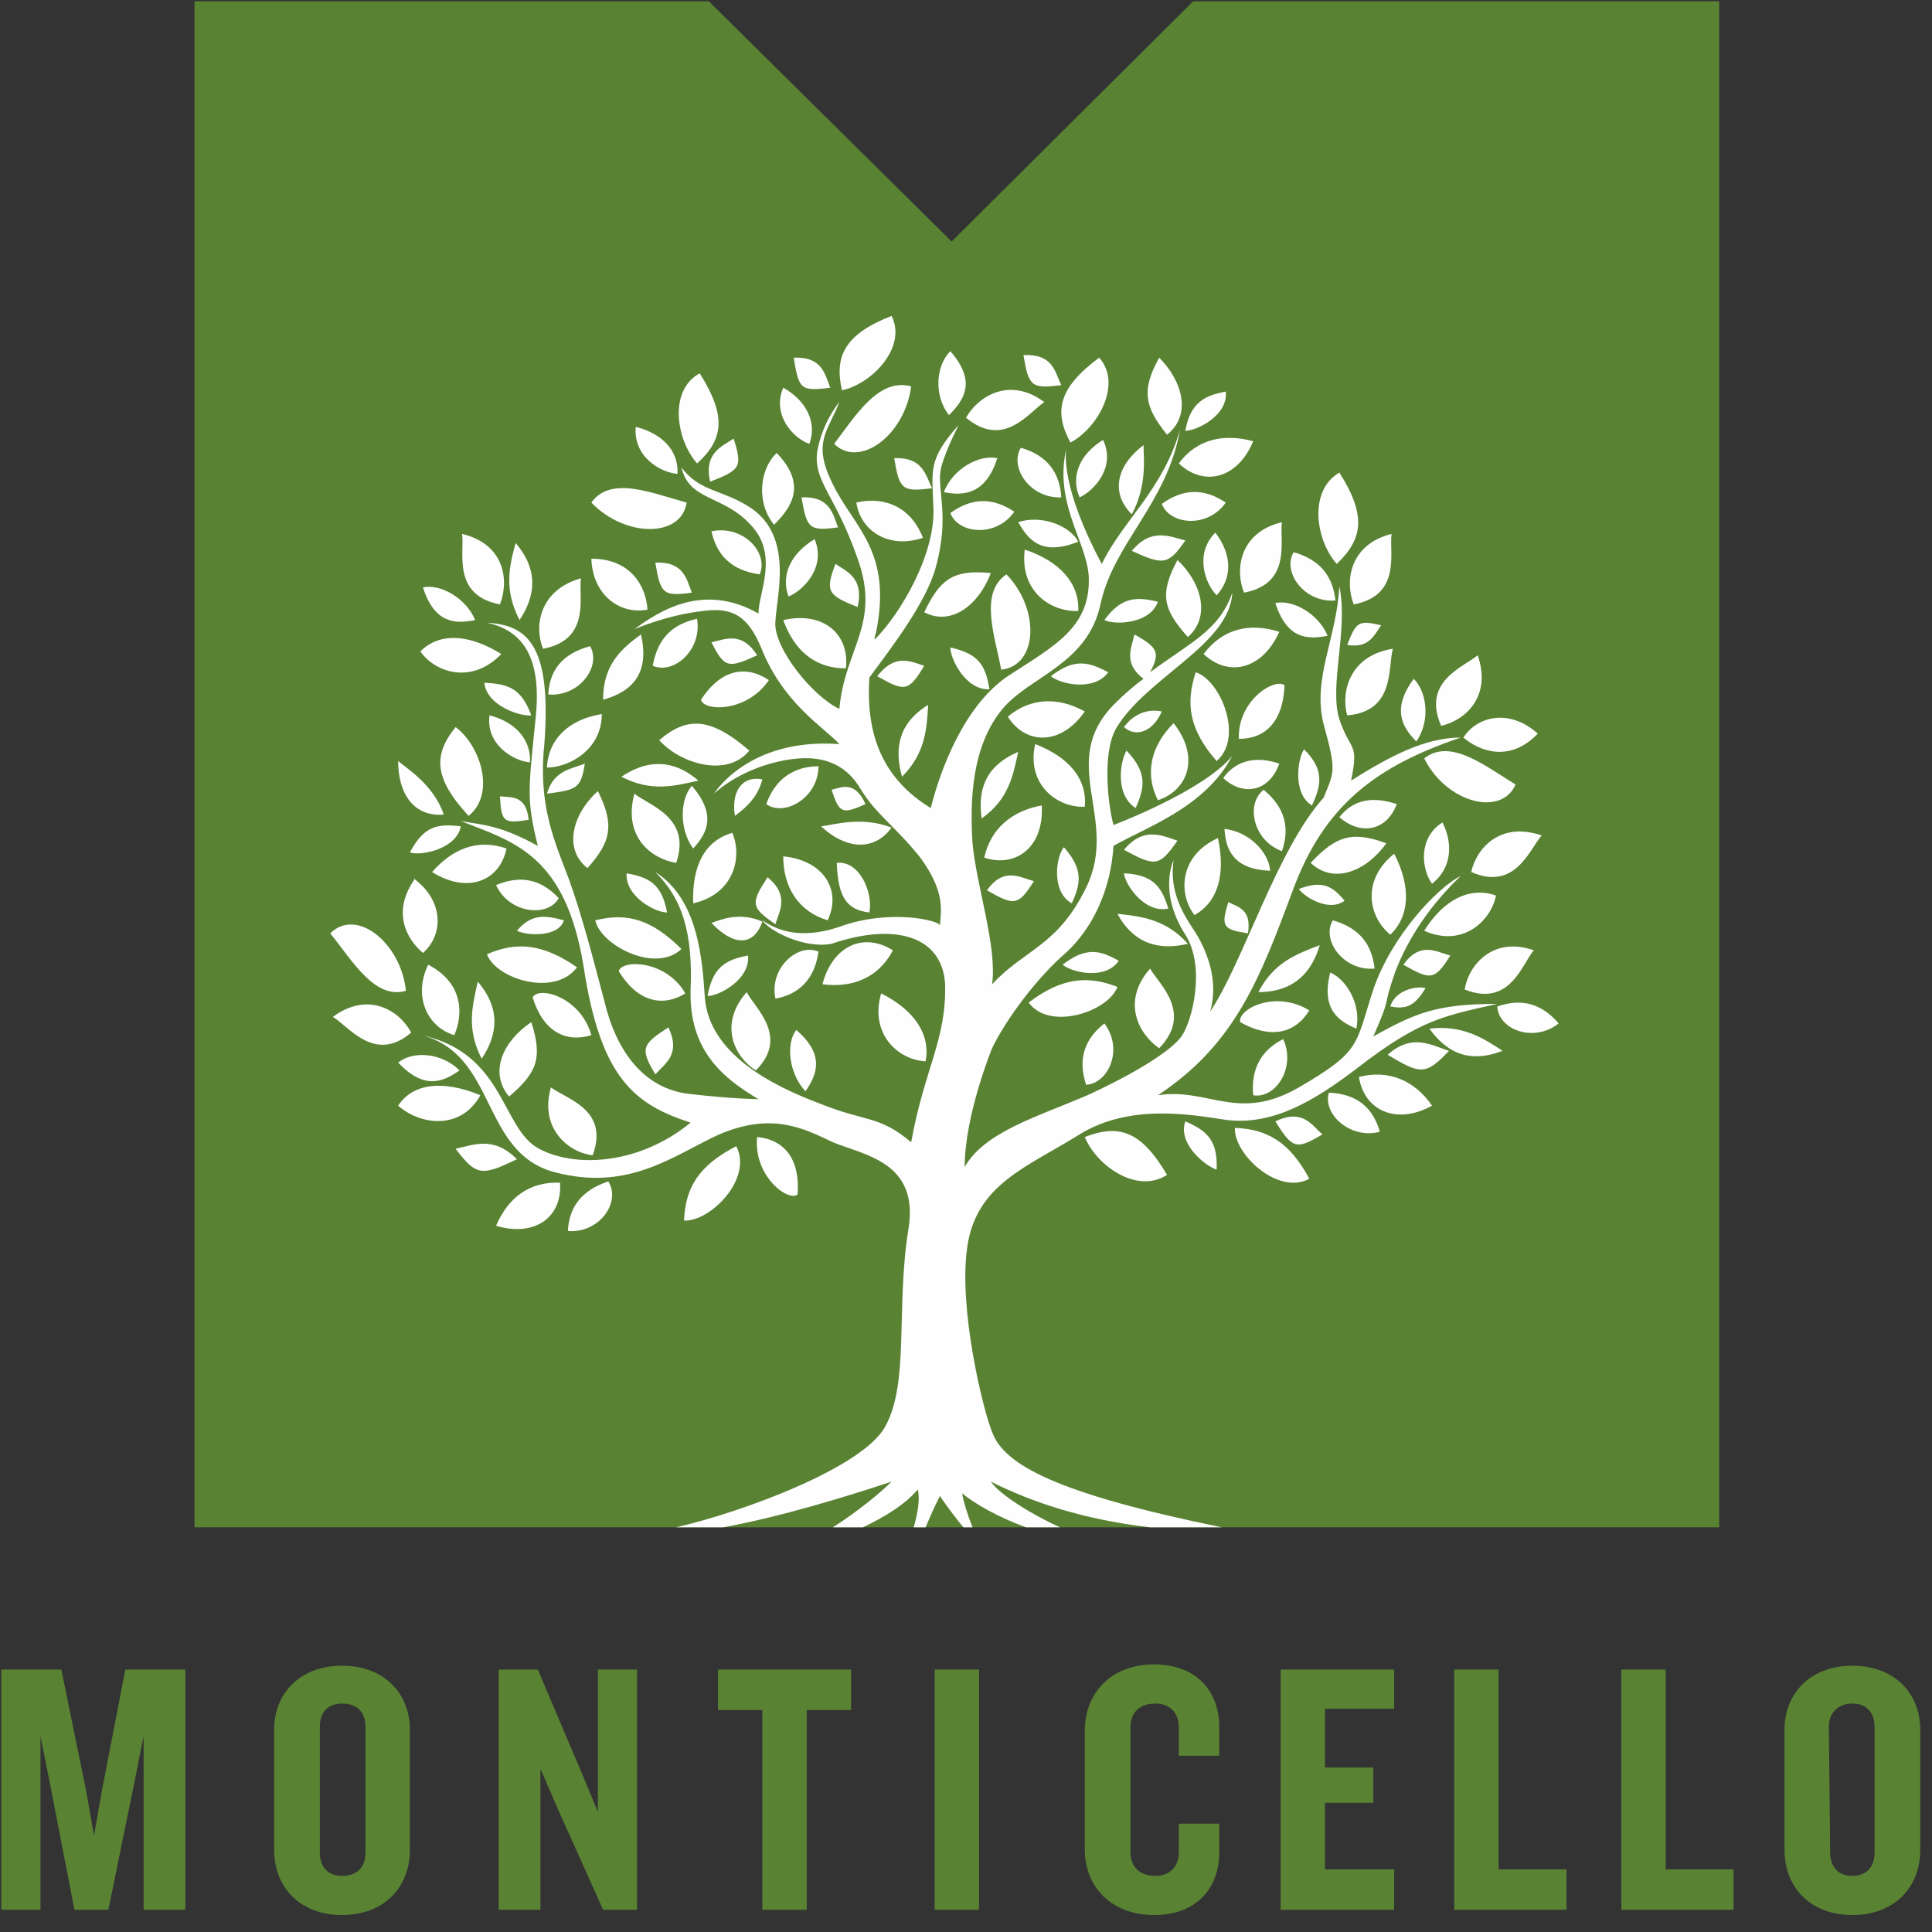 <svg version="1.2" xmlns="http://www.w3.org/2000/svg" viewBox="0 0 148 148" width="148" height="148">
	<rect x="0" y="0" width="148" height="148" fill="#333333" stroke="none"/>
	<title>logo-svg</title>
	<style>
		.s0 { fill: #598233 } 
		.s1 { fill: #000000 } 
		.s2 { fill: #fefefe } 
	</style>
	<g id="Layer_x0020_1">
		<path class="s0" d="m11 146.3v-13.3l-0.8 4-1.9 9.3h-2.6l-1.8-9.3-0.8-4v13.3h-3v-18.4h4.6l1.9 9.3 0.6 3.4 0.6-3.4 1.8-9.3h4.6v18.4z"/>
		<path fill-rule="evenodd" class="s0" d="m26.2 146.7c-3.2 0-5.2-2.1-5.2-5v-9.2c0-2.8 2-4.9 5.2-4.9 3.2 0 5.2 2.1 5.2 4.9v9.2c0 2.9-2 5-5.2 5zm1.8-14.4c0-1.1-0.6-1.8-1.8-1.8-1.1 0-1.7 0.7-1.7 1.8v9.6c0 1.1 0.6 1.8 1.7 1.8 1.2 0 1.8-0.7 1.8-1.8z"/>
		<path class="s0" d="m46.2 146.3l-3.5-7.8-1.3-3v10.8h-3.2v-18.4h3l3.4 8 1.2 2.9v-10.9h3v18.4z"/>
		<path class="s0" d="m71.6 146.3h3.4v-18.4h-3.4z"/>
		<path class="s0" d="m61.8 131v15.3h-3.4v-15.3h-3.4v-3.1h10.2v3.1z"/>
		<path class="s0" d="m88.4 146.7c-3.3 0-5.3-2.2-5.3-5v-9.1c0-2.9 2-5.1 5.3-5.1 3.3 0 5 2.1 5 4.8v2.2h-3.1v-2.2c0-1-0.6-1.8-1.8-1.8-1.3 0-1.9 0.8-1.9 1.8v9.6c0 1 0.6 1.8 1.9 1.8 1.2 0 1.8-0.8 1.8-1.8v-2.2h3.1v2.2c0 2.7-1.7 4.8-5 4.8z"/>
		<path class="s0" d="m98.1 146.3v-18.4h8.7v3h-5.3v4.5h3.7v2.7h-3.7v5.1h5.3v3.1z"/>
		<path class="s0" d="m111.4 146.3v-18.4h3.4v15.3h5.2v3.1z"/>
		<path class="s0" d="m124.2 146.3v-18.4h3.4v15.3h5.2v3.1z"/>
		<path fill-rule="evenodd" class="s0" d="m141.9 146.7c-3.2 0-5.2-2.1-5.2-5v-9.2c0-2.8 2-4.9 5.2-4.9 3.2 0 5.2 2.1 5.2 4.9v9.2c0 2.9-2 5-5.2 5zm1.7-14.4c0-1.1-0.6-1.8-1.7-1.8-1.1 0-1.8 0.7-1.8 1.8l0.1 9.6c0 1.1 0.6 1.8 1.7 1.8 1.1 0 1.7-0.7 1.7-1.8z"/>
		<path class="s0" d="m14.9 117v-116.9h39.4l18.6 18.4 18.5-18.4h40.3v116.9z"/>
		<g>
			<path fill-rule="evenodd" class="s1" d="m81.7 34.3q0 0 0 0"/>
		</g>
		<path class="s2" d="m68.3 113.5c-0.8 0.8-2.6 2.3-4.5 3.5h2.3c1.7-0.8 3.3-1.8 4.2-2.9 0.2 0.7 0 1.8-0.3 2.9h0.9c0.3-0.7 0.6-1.4 1.1-2.4 0 0 0.8 1.2 1.8 2.4h0.7c-0.4-1-0.7-2-0.8-2.6 1 0.8 2.7 1.8 4.9 2.6h2.6c-2.2-1-4.6-2.5-5.3-3.5 3.2 1.6 7.1 2.9 12.2 3.5h5.5c-12.7-2.6-16.7-4.8-17.6-7.3-0.7-1.7-2.6-9.5-1.9-14.2 0.7-4.8 4.6-6.1 8.6-8.6 3.9-2.4 8.6-1.5 11.3-1.1 3.5 0.4 6.6-1.4 10-4 4.9-3.8 6.8-4 10.7-4.9-4.6 0-6.3 0.7-9.5 2.5 1.5-3.4 0.6-1.9 1.7-5 1-2.6 2.7-5.1 5-7.3-1.8 0.9-5.3 4.6-6.7 8.7-1.4 4.3-0.9 4.7-5.7 7.5-4.7 2.7-6.9 0-10.8 0.6 5.9-3.9 7.8-8.9 10.3-15.6 2.4-6.6 6.4-9.6 12.9-11.8-2.7 0-5.4 1.4-8.4 3.3 0.6-3 0-2.1-0.9-4.7-0.8-2.6 0.7-6.8 0-10.2-0.2 4-2.1 7.1-1.2 10.6 1 3.6 0.8 3.6 0 5.6-3.6 4-6.1 12.5-8.7 16.4 0.7-2.4-0.3-4.6-0.9-5.7-0.7-1.2-2.3-3-1.9-5.9 0 0-1.2 2.4 0.9 5.7 1.6 2.5 0.5 6.7-0.3 7.8-0.8 1.1-3.5 2.8-7.2 4.5-3.7 1.6-7.9 2.8-9.4 5.5 0-4 2.1-9.1 2.1-9.1 0.8-1.7 2.9-4.8 5.3-7 2.5-2.1 3.8-5.3 4-8.5 2.4-1.4 7-2.9 9.1-6.9-2.2 2.7-9.1 5.3-9.1 5.3-0.4-1.4-0.9-5.5 0.2-7.4 2.3-3.9 8.7-6.4 8.9-10.4-1 2.9-3.2 3.8-6.3 6.1 0.8-1.5 0.6-1.9-1.2-2.9-0.2 1-0.9 2.2 0.7 3.4-0.7 0.5-1.5 1.2-2.2 1.9-4.5 4.5 0.4 8.8-2.2 14.1-2.2 4.5-4.7 4.7-7.2 7.4 0.4-2.9-1.2-7.5-1.5-10.8-0.2-3.2-0.1-7.4 2.3-10.3 2.1-2.5 6.5-3.4 7.5-8 1-4.7 5.1-7.7 6.1-13.4-1.3 4.6-4.4 7-6 10.3-3.1-5.8-2.8-8.5-2.7-8.9-1 4.2 1.5 7.1 1.7 9.8 0.2 4-2.7 5.4-6.2 7.7-3.4 2.3-5.2 7.3-5.9 10.1-3.6-2.2-5-5.5-4.7-10 1.7-2.3 4.4-5.8 5.1-8.5 1.1-4 0-6 0.4-7.6 0.4-1.5 1.4-3.3 1.3-3.2-2.3 2.6-2 3.4-1.9 6.2 0.2 3.6-2.5 8.2-4.5 10.2q0-0.3 0.1-0.5c1.3-6.3-1.7-8.1-3.3-11.4-1.6-3.2-0.4-4 0.5-6.3 0 0-1.3 1.5-1.7 3.8-0.3 2.3 1.4 3.3 3.1 8.2 1.8 5-1 6.9-1.4 11.5-2-0.9-5.1-4.7-4.9-6.7 0.1-2 1.4-6.5-1.9-8.7-2.1-1.4-3.9-1.2-5.3-3.1 0.6 2.6 3.2 2.1 5.3 4.4 2.2 2.3 0.6 5.2 0.6 6.8-4.2-2.4-7.6-0.2-9.5 1.2 0 0 2.5-1.1 5.3-1.4 2.2-0.3 3.4 0.4 4.4 2.8 1.7 4.3 4.8 6.1 6 7.4-7-0.5-9.6 3.8-9.6 3.8 0 0 1.5-1.5 4.3-2.3 2.9-0.8 5.4-0.6 6.9 1.9 1.2 2 2.6 2.8 4.6 5.3 1.9 2.6 1.6 4 1.5 5.2 0-0.4-3.9-1.3-7.7 0.1-2.4 0.8-4.3 0.6-5.9-0.5 0.5 0.8 3.2 2.2 5.3 1.8 5-1.7 8.5-0.5 8.7 3.1 0.1 4.3-1.6 6.5-2.6 12.1-2.5-2.1-3.4-1.5-7.1-3-3.7-1.4-8.3-3.8-8.7-8-0.2-3-0.5-7.6-3.8-9.7 2 2 2.9 4.5 2.7 9.1-0.1 4.6 2.5 6.7 5.2 8.3 0 0-1.8 0-5.3-0.4-3.5-0.4-5.6-3.3-6.5-7.1-0.9-3.4-1.7-6.5-2.7-9.3-1.1-2.9-2.4-5.7-1.9-10.4 0.6-7.9-1.5-9.1-4.4-9.3 2.7 0.6 4.3 2.6 3.7 7.6-0.5 5.1-0.7 5.9 0.2 9.5-2.9-1.6-4.2-1.6-5.9-1.9 4.1 1.6 8 2.6 9.4 11.1 1.3 8.6 3.9 10.6 8.2 12-3.9 3.2-8.8 3.5-11.6 2-2.9-1.5-2.6-7.3-9-8.7 5.8 1.5 4.5 9 10.2 10.5 5.7 1.5 9.1-1.3 12.6-2.9 4-1.7 6.4-0.5 8.7 0.6 2.4 1 6.6 1.5 5.8 6.6-1 6.1 0.1 11.8-1.8 15.2-1.7 3.1-10.8 6.5-16 7.7h3.6c4.4-0.8 9.6-2.4 12.9-3.5z"/>
		<path class="s2" d="m31.1 75.9c-0.4-3.7-3.8-6.4-5.8-4.4 1.7 2.1 3.4 5.1 5.8 4.4z"/>
		<path class="s2" d="m34.8 79.3c0.7-1.6 0.7-4-2-5.4-1.2 2.5 0 4.8 2 5.4z"/>
		<path class="s2" d="m25.5 77.9c1.2 0.7 3.2 3.6 6 1.2-0.9-1.7-3.3-3.2-6-1.2z"/>
		<path class="s2" d="m30.5 81.4c2 2.1 3.4 1.5 4.7 0.6-1.4-1.4-3.6-1.5-4.7-0.6z"/>
		<path class="s2" d="m116.1 60.1c-2.3-1.4-5-3.6-7-2 1.7 3.4 5.9 4.5 7 2z"/>
		<path class="s2" d="m112.1 56.5c1.3 1.1 3.6 1.9 5.7-0.3-2.1-1.9-4.6-1.4-5.7 0.3z"/>
		<path class="s2" d="m113.2 50.2c-1.1 0.9-4.3 2-2.8 5.4 1.8-0.4 3.9-2.2 2.8-5.4z"/>
		<path class="s2" d="m108.3 52c-1.7 2.3-0.9 3.7 0.2 4.8 1.1-1.6 0.8-3.8-0.2-4.8z"/>
		<path class="s2" d="m30.5 84.7c1.7 1.5 4.8 1.9 6.3-0.8-2.9-1.2-5.2-0.9-6.3 0.8z"/>
		<path class="s2" d="m42.9 90.6c-2.4-0.1-4 1.2-4.9 3.3 3 0.9 5.1-0.7 4.9-3.3z"/>
		<path class="s2" d="m46.6 90.5c-2.1 0.7-3 2-3.1 3.8 2.4 0.2 4.1-2.2 3.1-3.8z"/>
		<path class="s2" d="m42 53.2c2.4 0.2 4.1-2.2 3.2-3.7-2.2 0.6-3.1 1.9-3.2 3.7z"/>
		<path class="s2" d="m39 84c2.1-1.8 2.6-2.9 1.7-5.7-2.1 1.4-3.3 3.8-1.7 5.7z"/>
		<path class="s2" d="m34.9 88c1.6 2.1 2 2.1 4.7 0.8-1.8-1.8-3.3-1.1-4.7-0.8z"/>
		<path class="s2" d="m109.7 84.7c-1.3-1.9-3.3-2.8-5.6-2.2 0.4 2.6 2.9 3.7 5.6 2.2z"/>
		<path class="s2" d="m101.8 83.7c-0.5 1.6 1.6 3.6 3.9 3-0.5-1.8-1.7-2.9-3.9-3z"/>
		<path class="s2" d="m96 83.9c1.7 0.3 3.3-2.1 2.3-4.3-1.6 0.8-2.5 2.2-2.3 4.3z"/>
		<path class="s2" d="m59.4 76.5c1.7-0.3 3-1.4 3.3-3.6-1.6-0.7-3.8 1.3-3.3 3.6z"/>
		<path class="s2" d="m111 80.5c-1.3-0.4-2.8-1.4-4.7 0.3 2.5 1.5 2.9 1.6 4.7-0.3z"/>
		<path class="s2" d="m56.3 62.5c0.5-0.4 1.7-1.2 2.1-2.8-1.6-0.3-2.4 1-2.1 2.8z"/>
		<path class="s2" d="m36.9 81.1c1.2-1.8 1.5-3.8-0.3-5.9-0.4 1.8-0.9 3.6 0.3 5.9z"/>
		<path class="s2" d="m96.4 76c2.1 0 3.9-0.9 4.7-3.6-1.8 0.7-3.5 1.3-4.7 3.6z"/>
		<path class="s2" d="m115.1 80.5c-1.5-1-3.1-2-5.6-1.7 1.3 1.8 3 2.7 5.6 1.7z"/>
		<path class="s2" d="m39.5 41.6c-0.5 1.8-0.9 3.6 0.3 5.9 1.2-1.8 1.5-3.8-0.3-5.9z"/>
		<path class="s2" d="m56.4 87.8c-2.9 1.5-3.9 3.2-4 5.7 2 0.1 5.3-3.2 4-5.7z"/>
		<path class="s2" d="m61.1 91.5c0.2-2.7-1-4.2-3.1-4.4-0.3 3 2.4 5 3.1 4.4z"/>
		<path class="s2" d="m34.9 55.7c-1.7 2.1-1.7 3.9 1 6.8 2.1-1.7 0.9-5.4-1-6.8z"/>
		<path class="s2" d="m37.5 54.8c-0.3 2.2 1.8 3.5 3.1 3.6 0.1-1.7-1.1-3.1-3.1-3.6z"/>
		<path class="s2" d="m109.7 67.7c1.4-1.1 1.7-2.9 0.8-4.7-1.9 1.2-1.6 3.6-0.8 4.7z"/>
		<path class="s2" d="m93.1 40.8c-1.6 1.6-0.8 3.9 0.1 4.8 1.2-1.3 1.2-3.1-0.1-4.8z"/>
		<path class="s2" d="m62 34c0.6-1.6-0.2-3.3-2-4.3-0.9 2.1 0.8 3.9 2 4.3z"/>
		<path class="s2" d="m52.6 38.5c-2.6-0.7-5.8-2.1-7.3 0 2.6 2.7 6.9 2.7 7.3 0z"/>
		<path class="s2" d="m49.6 46.7c-0.1-1.7-1.2-3.9-4.3-3.9 0.1 2.8 2.2 4.3 4.3 3.9z"/>
		<path class="s2" d="m38.3 46.3c0.7-1.8 0.4-4.6-2.9-5.4 0.2 1.4-0.8 4.7 2.9 5.4z"/>
		<path class="s2" d="m36.4 47.5c-0.7-1.7-2.7-2.8-4-2.5 0.9 2.8 2.5 2.8 4 2.5z"/>
		<path class="s2" d="m103.9 78.8c0.4-1.9-0.8-3.8-2-4.3-0.7 2.8 0.6 3.7 2 4.3z"/>
		<path class="s2" d="m101.7 48.7c-0.7-1.7-2.7-2.8-4-2.5 0.9 2.8 2.5 2.8 4 2.5z"/>
		<path class="s2" d="m38.4 50.1c-2.4-1.5-4.7-1.7-6.2-0.2 1.2 1.7 4 2.5 6.2 0.2z"/>
		<path class="s2" d="m33.1 66.8c2.7 1.7 5.2 0.7 5.7-1.8-2.3-0.8-4.2 0.1-5.7 1.8z"/>
		<path class="s2" d="m38 67.8c1 2.2 4 2.5 4.8 1-1.5-1.6-3.1-1.7-4.8-1z"/>
		<path class="s2" d="m45 66.5c1.8-2 2.1-3.3 0.8-5.9-1.9 1.7-2.7 4.4-0.8 5.9z"/>
		<path class="s2" d="m40.5 62.8c-0.2-1.9-1.3-1.7-2.2-1.8 0.1 2 0.3 2.1 2.2 1.8z"/>
		<path class="s2" d="m66.3 61.6c-0.8-1.8-1.8-1.3-2.6-1.1 0.6 1.8 0.8 1.9 2.6 1.1z"/>
		<path class="s2" d="m95.6 71.5c0.3-1.9-0.8-2-1.5-2.4-0.6 1.9-0.4 2.1 1.5 2.4z"/>
		<path class="s2" d="m105.8 47.9c-1.7-0.4-1.9-0.3-2.6 1.5 1.7 0.3 2.1-0.8 2.6-1.5z"/>
		<path class="s2" d="m64 43.2c-0.8 2.1-0.6 2.4 1.7 3.3 0.5-2.2-0.8-2.7-1.7-3.3z"/>
		<path class="s2" d="m58 50.2c-1.2-1.9-2.5-1.2-3.5-1 1 2 1.3 2 3.5 1z"/>
		<path class="s2" d="m46.2 53.6c2.2-0.6 3.6-2 2.9-5-1.5 1.1-2.9 2.3-2.9 5z"/>
		<path class="s2" d="m48 66.9c-0.1 1.8 2.2 3 3.1 3-0.4-2.2-1.4-2.7-3.1-3z"/>
		<path class="s2" d="m93.2 89.6c0.1-2.3-0.8-3-2.4-3.7-0.6 1.7 1.5 3.4 2.4 3.7z"/>
		<path class="s2" d="m45.6 70.5c0.4 1.9 4.6 4.1 6.6 2.2-2.3-2.3-4.2-2.8-6.6-2.2z"/>
		<path class="s2" d="m47.4 74.4c1.4 2.3 3.3 2.8 5.1 1.7-1.5-2.6-4.9-2.6-5.1-1.7z"/>
		<path class="s2" d="m100.3 77.4c-2.6-1.6-5.5-0.1-5.3 0.9 2.3 1.3 4.2 0.9 5.3-0.9z"/>
		<path class="s2" d="m53.6 28.6c-2.4 1.3-1.8 5.1-0.2 6.9 2-1.8 2.3-3.6 0.2-6.9z"/>
		<path class="s2" d="m102.6 36.2c-2.4 1.4-1.8 5.2-0.2 7 2-1.9 2.3-3.7 0.2-7z"/>
		<path class="s2" d="m51.9 36.3c0.1-1.8-1.2-3.1-3.2-3.6-0.2 2.3 1.9 3.5 3.2 3.6z"/>
		<path class="s2" d="m63.9 34c1.9 1.9 5.4-0.6 5.9-4.4-2.5-0.7-4.3 2.3-5.9 4.4z"/>
		<path class="s2" d="m65.6 38.5c0.3 2.1 2.4 3.6 5.1 2.7-1.1-2.8-3.5-3.1-5.1-2.7z"/>
		<path class="s2" d="m80 30.8c-2.7-2-5.1-0.4-6 1.2 2.9 2.4 4.8-0.4 6-1.2z"/>
		<path class="s2" d="m78 40c0.8 1.4 1.8 2.6 4.6 1.5-0.6-1.2-2.8-2.1-4.6-1.5z"/>
		<path class="s2" d="m82.6 46.8c0.1-2.1-1.4-3.8-4.1-4.7-0.4 3.2 2 4.8 4.1 4.7z"/>
		<path class="s2" d="m106.5 71.6c1.5-1.4 1.6-3.7 0.3-6.2-2.5 2-2 4.8-0.3 6.2z"/>
		<path class="s2" d="m57.9 82c2.6-2.6-0.1-4.8-0.7-6-2.2 2.5-0.9 5 0.7 6z"/>
		<path class="s2" d="m45.4 88.5c1.3-3.5-2-4.3-3.2-5.2-0.9 3.2 1.4 5 3.2 5.2z"/>
		<path class="s2" d="m88.8 80.3c2.6-2.7 0-4.9-0.7-6.1-2.2 2.5-0.9 5 0.7 6.1z"/>
		<path class="s2" d="m61 78.9c-0.8 1-0.6 3.3 0.7 4.7 0.9-1.3 1.5-2.8-0.7-4.7z"/>
		<path class="s2" d="m70.9 81.3c0.4-2-0.8-3.9-3.4-5.2-0.9 3.1 1.3 5.1 3.4 5.2z"/>
		<path class="s2" d="m48.6 60.8c-0.9 3.3 1.3 5 3.2 5.3 1.2-3.5-2.1-4.4-3.2-5.3z"/>
		<path class="s2" d="m117.5 72.8c-3.1-1.1-5 1.1-5.3 3 3.5 1.4 4.4-2 5.3-3z"/>
		<path class="s2" d="m112.7 66.8c3.4 1.5 4.5-1.8 5.4-2.8-3.2-1.1-5 1-5.4 2.8z"/>
		<path class="s2" d="m53 60.2c-0.9 1-1 3.3 0.1 4.8 1.1-1.2 1.8-2.6-0.1-4.8z"/>
		<path class="s2" d="m59.5 34.7c-1.3 1.2-1.6 3.8-0.2 5.5 1.4-1.4 2.5-3.1 0.2-5.5z"/>
		<path class="s2" d="m53.1 69.2c3.1-0.7 3.8-3.5 3-5.4-2.1 0.6-3.1 2.5-3 5.4z"/>
		<path class="s2" d="m114.6 68.6c-2-0.7-4 0.3-5.5 2.7 2.9 1.3 5.1-0.7 5.5-2.7z"/>
		<path class="s2" d="m75.4 65.7c2.4 0.8 4.6-0.8 4.4-4-2.2 0.4-3.9 1.7-4.4 4z"/>
		<path class="s2" d="m78.2 34.3c-0.9 1.5 0.7 3.9 3.1 3.8-0.1-1.8-1-3.2-3.1-3.8z"/>
		<path class="s2" d="m102.1 70.5c-0.9 1.5 0.8 3.9 3.2 3.7-0.2-1.8-1.1-3.1-3.2-3.7z"/>
		<path class="s2" d="m102.3 46c-0.2-1.8-1.1-3.1-3.2-3.7-0.9 1.5 0.8 3.9 3.2 3.7z"/>
		<path class="s2" d="m93.8 63.5c0.1 1.5 0.6 3.1 3.5 3.2-0.1-1.4-1.6-3-3.5-3.2z"/>
		<path class="s2" d="m91.5 70.1c1.8-1 2.4-3.1 1.8-5.9-2.9 1.3-3.1 4.2-1.8 5.9z"/>
		<path class="s2" d="m96.8 60.5c-1.4 1.1-0.8 3.9 1.4 4.7 0.6-1.7 0.3-3.3-1.4-4.7z"/>
		<path class="s2" d="m88.8 27.4c-1.4 2.5-1.1 3.8 0.6 5.9 1.9-1.5 1.2-4.1-0.6-5.9z"/>
		<path class="s2" d="m70.8 46.9c2.1 1.1 4.2-0.6 5.1-3-2.9-0.3-3.9 0.5-5.1 3z"/>
		<path class="s2" d="m100.4 66.1c1.8 1.7 4.3 0.6 5.8-1.5-2.7-1-3.9-0.5-5.8 1.5z"/>
		<path class="s2" d="m75.6 68.2c2.1 1.2 2.4 1.2 3.6-0.7-1.1-0.3-2.3-1.1-3.6 0.7z"/>
		<path class="s2" d="m111.1 73.2c-1.1-0.3-2.3-1.1-3.6 0.7 2.1 1.2 2.4 1.2 3.6-0.7z"/>
		<path class="s2" d="m97.7 85.9c1.3 2.1 1.6 2.2 3.6 1-0.8-0.7-1.5-2-3.6-1z"/>
		<path class="s2" d="m86.1 65.1c2.4 1.3 2.7 1.3 4.1-0.7-1.2-0.4-2.6-1.1-4.1 0.7z"/>
		<path class="s2" d="m68.5 35.1c0.4 2.4 0.6 2.6 2.9 2.3-0.5-1-0.7-2.4-2.9-2.3z"/>
		<path class="s2" d="m70.8 51c-1-0.3-2.2-1-3.6 0.8 2.1 1.2 2.4 1.2 3.6-0.8z"/>
		<path class="s2" d="m90.8 41.4c-1.2-0.3-2.6-1-4.1 0.8 2.4 1.1 2.8 1.1 4.1-0.8z"/>
		<path class="s2" d="m60 65.6c0 2.3 1.1 4.2 3.4 4.9 1.1-2.3-0.3-4.6-3.4-4.9z"/>
		<path class="s2" d="m64.8 51.2c0.3-2.6-1.7-4.4-4.8-3.7 0.8 2.2 2.3 3.7 4.8 3.7z"/>
		<path class="s2" d="m89.9 55.4c-1.6 1.6-2.3 3.7-1.2 5.9 2.4-0.8 3.2-3.4 1.2-5.9z"/>
		<path class="s2" d="m58.7 61.6c1.4 1 4-0.5 4-2.9-1.8 0-3.3 0.9-4 2.9z"/>
		<path class="s2" d="m59.4 70.8c0.3-1 1.1-2.2-0.6-3.6-1.3 2-1.3 2.3 0.6 3.6z"/>
		<path class="s2" d="m50.2 82.3c0.7-0.8 2-1.5 1-3.6-2 1.3-2.2 1.6-1 3.6z"/>
		<path class="s2" d="m81.3 29.5c-0.5-1-0.6-2.4-2.9-2.3 0.4 2.4 0.6 2.6 2.9 2.3z"/>
		<path class="s2" d="m63.6 29.7c-0.4-1-0.6-2.4-2.8-2.3 0.4 2.4 0.5 2.6 2.8 2.3z"/>
		<path class="s2" d="m61.4 38.1c0.4 2.4 0.6 2.6 2.8 2.3-0.4-1-0.6-2.4-2.8-2.3z"/>
		<path class="s2" d="m53 45.4c-0.4-1-0.6-2.4-2.8-2.3 0.4 2.4 0.6 2.6 2.8 2.3z"/>
		<path class="s2" d="m87.6 34.1c-2 1.5-2.6 3.6-0.9 5.3 1.2-2.2 0.9-4.4 0.9-5.3z"/>
		<path class="s2" d="m68.3 63.4c-2.3-0.9-4.5-0.2-5.4-0.1 1.8 1.7 4 2 5.4 0.1z"/>
		<path class="s2" d="m54.5 70.7c1.6 1.7 3.2 1.9 3.9-0.1-1.8-0.8-3.3-0.1-3.9 0.1z"/>
		<path class="s2" d="m75.2 62.7c2.1-1.5 2.4-3.3 2.8-5.1-2.6 1.1-3.1 3-2.8 5.1z"/>
		<path class="s2" d="m53.5 59.8c-2.1-1.8-4.1-1.5-5.9-0.3 2.3 1.2 4.1 0.7 5.9 0.3z"/>
		<path class="s2" d="m71.1 54c-2.3 1.4-2.6 3.4-2 5.5 1.8-1.8 1.9-3.7 2-5.5z"/>
		<path class="s2" d="m75.8 52.8c-0.3-1.7-0.7-2.7-3-3.2 0 0.9 1.2 3.3 3 3.2z"/>
		<path class="s2" d="m78.8 76.8c1.6 2.2 6.1 0.7 6.8-1.2-2.3-0.9-4.3-0.7-6.8 1.2z"/>
		<path class="s2" d="m53.7 53.6c0.2 0.9 3.5 1 5.2-1.5-1.8-1.2-3.7-0.8-5.2 1.5z"/>
		<path class="s2" d="m68.3 24.2c-3.6 1.4-4.4 3.1-3.8 5.7 2.3-0.5 5-3.3 3.8-5.7z"/>
		<path class="s2" d="m50.5 56.7c1.6 1.8 5.2 2.9 6.9 0.8-3-2.6-4.8-2.6-6.9-0.8z"/>
		<path class="s2" d="m64.1 66.1c0.1 2.7 0.8 3.6 2.5 3.8 0.3-1.6-0.8-4-2.5-3.8z"/>
		<path class="s2" d="m83.1 87.1c0.9 2.2 4 4.4 6.3 2.9-2-3.4-3.7-3.9-6.3-2.9z"/>
		<path class="s2" d="m46.1 54.7c-2.5 0.4-4.1 1.9-4.2 4.1 1.6 0 4.2-1.3 4.2-4.1z"/>
		<path class="s2" d="m62.4 41.3c-1.8 1.1-2.6 2.7-2 4.4 1.2-0.5 2.9-2.3 2-4.4z"/>
		<path class="s2" d="m77.1 44c-2.1 1.4-0.9 4.7-0.4 7.3 2.8-0.3 3-4.6 0.4-7.3z"/>
		<path class="s2" d="m31.8 67.3c-1.8 2.5-0.7 4.6 0.6 5.7 1.6-1.4 1.6-4-0.7-5.7z"/>
		<path class="s2" d="m44.5 44.3c-3.2 0.9-3.6 3.7-2.9 5.4 3.7-0.7 2.7-4 2.9-5.4z"/>
		<path class="s2" d="m95.3 45.4c3.7-0.7 2.7-4 2.9-5.4-3.3 0.8-3.6 3.7-2.9 5.4z"/>
		<path class="s2" d="m103.7 46.3c3.7-0.7 2.7-4 2.9-5.4-3.2 0.8-3.6 3.6-2.9 5.4z"/>
		<path class="s2" d="m103.2 54.8c3.7-0.3 3.1-3.7 3.5-5.1-3.3 0.5-4 3.3-3.5 5.1z"/>
		<path class="s2" d="m72.3 37.7c1.5 0.3 3.2 0.2 4.1-2.6-1.4-0.3-3.4 0.8-4.1 2.6z"/>
		<path class="s2" d="m72.8 26.9c-1.1 1.1-1.3 3.4-0.1 4.9 1.2-1.2 2.1-2.6 0.1-4.9z"/>
		<path class="s2" d="m79.3 57c-0.7 3.1 1.7 4.9 3.8 4.8 0.2-2.1-1.2-3.8-3.8-4.8z"/>
		<path class="s2" d="m90.3 35.5c1.9 1.8 4.5 1.2 5.7-1.7-2.2-0.6-4.3-0.2-5.7 1.7z"/>
		<path class="s2" d="m77.2 54.9c1.4 2.2 4.1 2.2 5.9-0.4-2-1.1-4.1-1.1-5.9 0.4z"/>
		<path class="s2" d="m98 48.4c-2.2-0.7-4.3-0.3-5.8 1.7 1.9 1.8 4.5 1.2 5.8-1.7z"/>
		<path class="s2" d="m93.7 59.6c1.5 1.4 3.5 1.1 4.3-1.1-1.7-0.6-3.3-0.3-4.3 1.1z"/>
		<path class="s2" d="m107 61.6c-1.8-0.6-3.3-0.4-4.4 1 1.6 1.4 3.6 1.1 4.4-1z"/>
		<path class="s2" d="m89 54.5c-1-0.2-2.1 0.1-2.9 1.2 0.9 0.8 2.2 0.4 2.9-1.2z"/>
		<path class="s2" d="m63 75.4c2.3 0.3 4.3-0.5 5.4-2.6-2.2-1.4-4.6-0.4-5.4 2.6z"/>
		<path class="s2" d="m93.9 38.5c-1.5-1-3.1-1.2-4.9 0.1 0.6 1.6 3.5 1.9 4.9-0.1z"/>
		<path class="s2" d="m77.7 39.2c-1.5-1-3.1-1.2-4.9 0.1 0.6 1.6 3.5 1.9 4.9-0.1z"/>
		<path class="s2" d="m54.5 40.7c0.4 1.8 1.5 3 3.7 3.3 0.7-1.7-1.3-3.8-3.7-3.3z"/>
		<path class="s2" d="m50 51c1.6 0.7 3.8-1.2 3.4-3.6-1.8 0.4-3 1.4-3.4 3.6z"/>
		<path class="s2" d="m83.2 83.1c1.7-0.1 2.9-2.7 1.4-4.7-1.4 1.1-2.1 2.6-1.4 4.7z"/>
		<path class="s2" d="m114.7 77.1c0.1 1.8 2.8 2.8 4.7 1.3-1.2-1.4-2.7-2-4.7-1.3z"/>
		<path class="s2" d="m90.2 42.9c-1.4 2.6-1.1 3.8 0.8 5.9 1.8-1.6 1-4.2-0.8-5.9z"/>
		<path class="s2" d="m44.8 58.5c-1 0.4-2.4 0.5-2.9 2.3 2.3-0.3 2.6-0.4 2.9-2.3z"/>
		<path class="s2" d="m54.4 36.9c2.3-0.9 2.5-1.1 1.8-3.3-0.9 0.6-2.3 1.1-1.8 3.3z"/>
		<path class="s2" d="m34 62.4c-0.8-2.3-2.8-3.5-3.5-4.1 0 2.5 1.2 4.3 3.5 4.1z"/>
		<path class="s2" d="m85.6 70c1.3 2.4 3.3 2.8 5.4 2.3-1.7-1.9-3.6-2.1-5.4-2.3z"/>
		<path class="s2" d="m88.7 46.1c-1.6-0.4-2.8-0.4-4.1 1.4 0.8 0.4 3.5 0.3 4.1-1.4z"/>
		<path class="s2" d="m84.9 51.5c-1.5-0.8-2.6-1.1-4.4 0.3 0.7 0.6 3.3 1.2 4.4-0.3z"/>
		<path class="s2" d="m82.1 69.2c0.7-1.5 0.9-2.6-0.6-4.3-0.6 0.7-1 3.4 0.6 4.3z"/>
		<path class="s2" d="m100.5 61.7c0.7-1.5 1-2.7-0.6-4.3-0.5 0.7-0.9 3.4 0.6 4.3z"/>
		<path class="s2" d="m106.5 77.1c1.1 0.2 1.8 0.1 2.7-1.4-0.6-0.2-2.3 0.1-2.7 1.4z"/>
		<path class="s2" d="m86.1 66.9c0.1 0.9 1.6 3.1 3.4 2.7-0.5-1.6-1.1-2.6-3.4-2.7z"/>
		<path class="s2" d="m87 61.9c0.7-1.6 0.9-2.7-0.7-4.4-0.5 0.8-0.9 3.4 0.7 4.4z"/>
		<path class="s2" d="m57.3 73.2c-1.6 0.3-2.7 0.8-3.1 3.1 0.9 0 3.3-1.3 3.1-3.1z"/>
		<path class="s2" d="m39.6 71.3c0.8 0.4 3.2 0.5 3.6-0.8-1.5-0.4-2.5-0.5-3.6 0.8z"/>
		<path class="s2" d="m31.4 65.3c0.9 0.3 3.6-0.3 3.9-2-1.7-0.2-2.8-0.1-3.9 2z"/>
		<path class="s2" d="m81.4 73.9c0.7 0.6 3.3 1.2 4.3-0.3-1.4-0.8-2.5-1.1-4.3 0.3z"/>
		<path class="s2" d="m103 69c-0.9-1.1-1.7-1.6-3.5-0.9 0.4 0.6 2.3 1.8 3.5 0.9z"/>
		<path class="s2" d="m93.9 30c-1.6 0.3-2.7 0.8-3.1 3 0.9 0 3.3-1.2 3.1-3z"/>
		<path class="s2" d="m93.2 58.3c2.1-1.8 0.3-6.2-1.6-6.8-0.8 2.4-0.5 4.4 1.6 6.8z"/>
		<path class="s2" d="m94.9 56.6c2.1 0 3.4-1.4 3.5-4.1-0.7-0.6-3.6 1.1-3.5 4.1z"/>
		<path class="s2" d="m37.1 52.3c0.2 1.8 2.8 2.6 3.6 2.5-0.8-2.2-1.9-2.4-3.6-2.5z"/>
		<path class="s2" d="m37.3 73.1c0.7 1.9 5.2 3.3 6.9 1-2.6-1.8-4.6-2-6.9-1z"/>
		<path class="s2" d="m94.6 86.4c-0.1 2 3.3 5.2 5.7 3.9-1.5-2.8-3.2-3.8-5.7-3.9z"/>
		<path class="s2" d="m40.8 76.4c0.8 2.6 2.5 3.5 4.5 2.9-0.8-2.9-4-3.8-4.5-2.9z"/>
		<path class="s2" d="m84.2 27.4c-3.1 2.3-3.5 4.1-2.2 6.5 2.1-1.1 4-4.5 2.2-6.5z"/>
		<path class="s2" d="m82.7 38.1c1.1-0.5 2.8-2.3 1.8-4.4-1.8 1.1-2.5 2.8-1.8 4.4z"/>
	</g>
</svg>